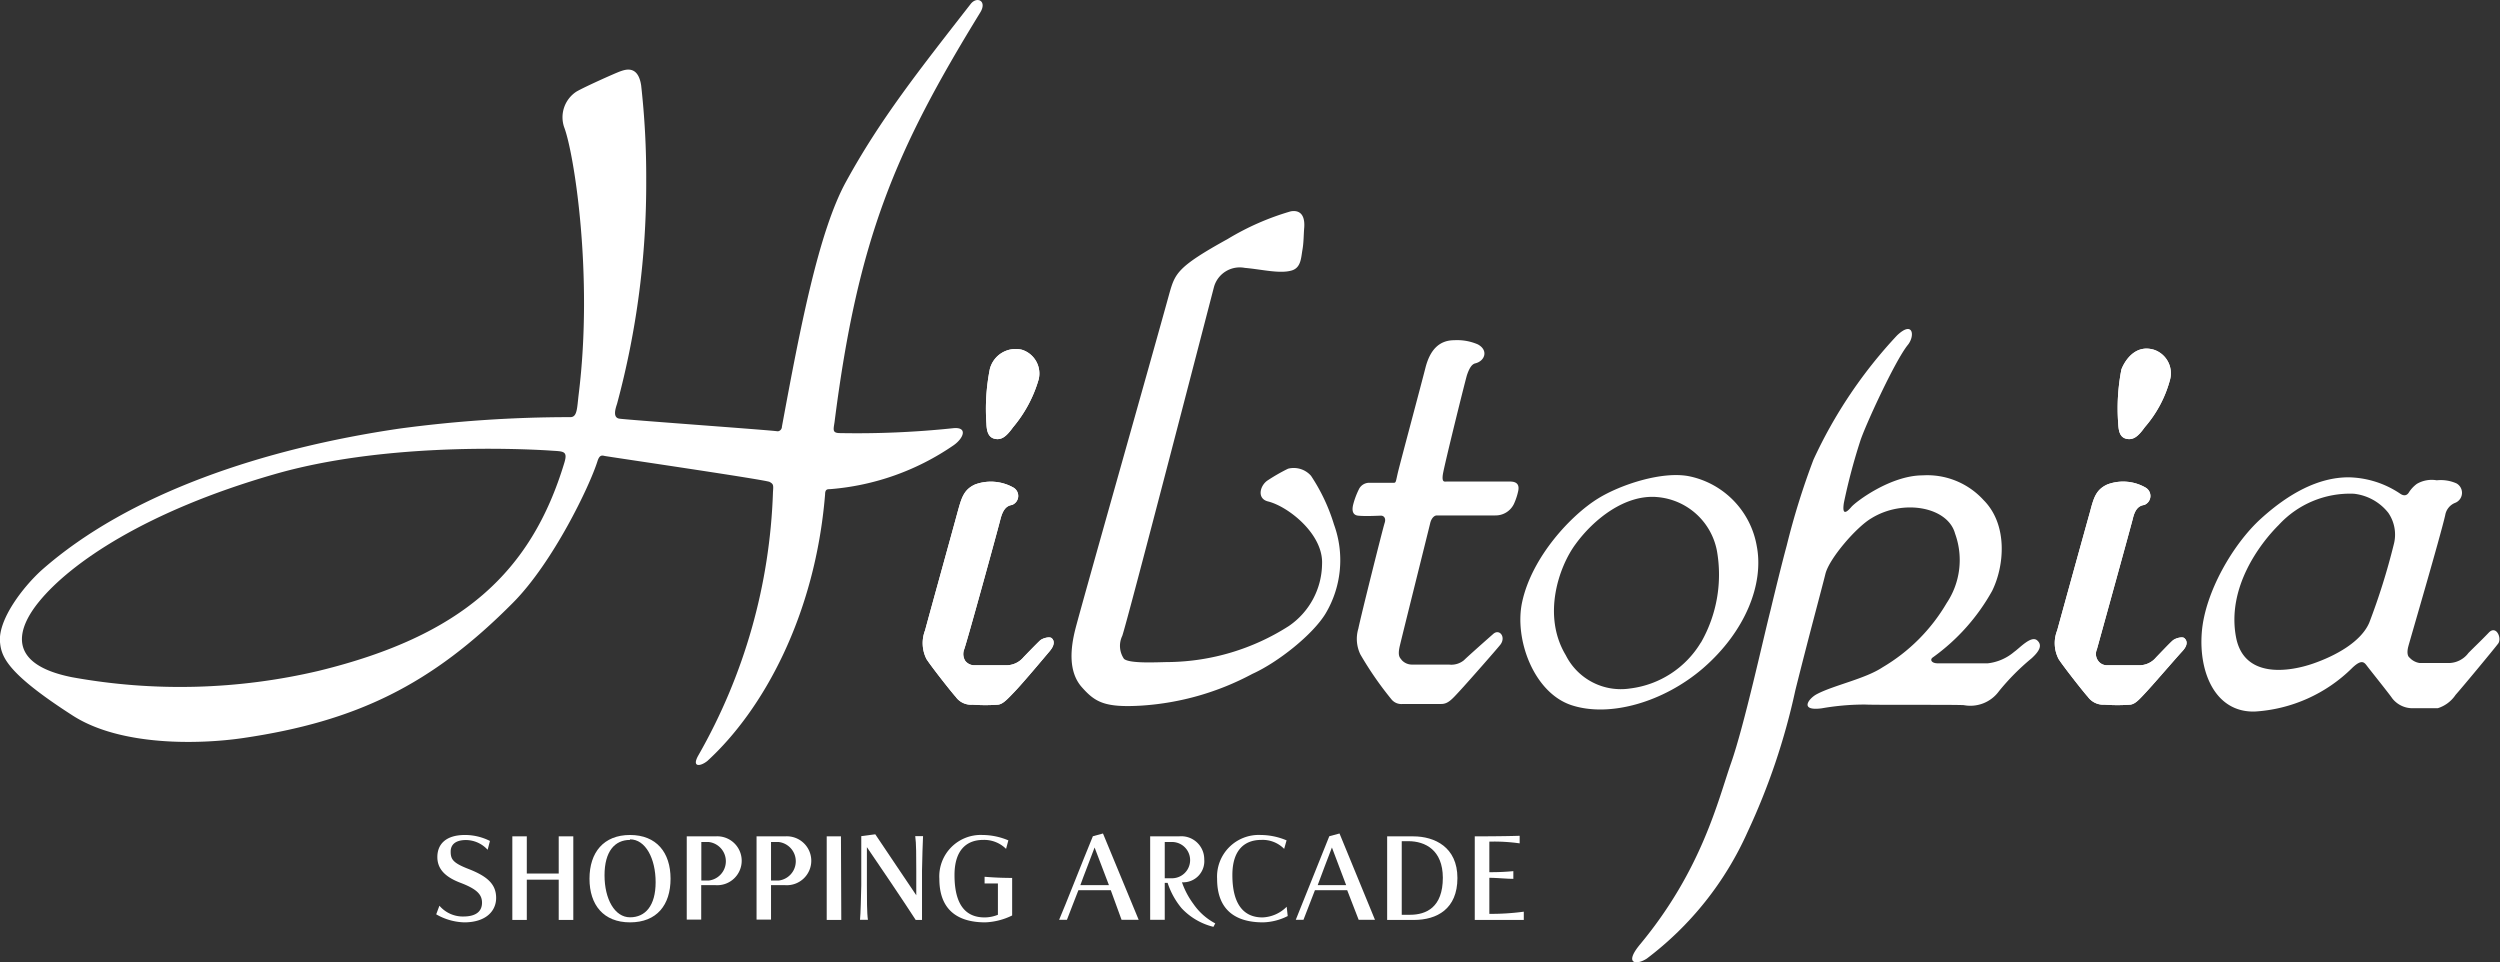 <svg id="レイヤー_1" data-name="レイヤー 1" xmlns="http://www.w3.org/2000/svg" viewBox="0 0 217.73 83.8"><rect x="0" y="0" width="217.73" height="83.8" fill="#333333" stroke="none"/><defs><style>.cls-1{fill:#fff;}</style></defs><path class="cls-1" d="M99.37,15.76c.62-1-.27-1.44-.82-.76C94,20.84,90.66,25.06,87.69,30.48c-2.39,4.34-4,12.74-5.59,21.34,0,.26-.22.43-.4.41-.61-.1-13.19-1-13.77-1.1s-.33-.87-.19-1.29a73.59,73.59,0,0,0,2.54-19.48,71.37,71.37,0,0,0-.44-8.25c-.27-1.81-1.41-1.36-1.78-1.24s-3.16,1.37-3.86,1.78a2.67,2.67,0,0,0-1.07,3.09C64,28,65.68,38.65,64.4,49c-.15,1.24-.12,2-.73,2A111,111,0,0,0,48.77,52c-11.7,1.72-23.5,5.58-31.15,12.33C16,65.8,13.83,68.62,14,70.59c.12,1.26.55,2.69,6.38,6.43,4.22,2.68,11.1,2.47,14.78,1.93,9.88-1.45,16.44-4.64,23.54-11.81,3.44-3.47,6.66-10.12,7.35-12.35.17-.49.36-.47.61-.41s14,2.07,14.36,2.26.34.3.3.88a49.44,49.44,0,0,1-6.49,22.92c-.62,1.08.16,1,.78.5C80.45,76.51,85,68.28,85.86,57.71c0-.48.26-.43.45-.44a22,22,0,0,0,10.74-3.82c.89-.62,1.28-1.65-.1-1.48a80,80,0,0,1-9.76.42c-.7,0-.62-.25-.51-.94C88.72,35.37,92,27.77,99.37,15.76ZM63.16,54.94c-2.9,9.63-9,15.12-21.38,18.15a52.67,52.67,0,0,1-21.51.56c-5.92-1.18-4.66-4.39-2.87-6.58,2.77-3.4,9.35-7.88,20.44-11.08,9.32-2.71,20.76-2.28,23.92-2.09C63,54,63.48,53.86,63.16,54.94Z" transform="translate(-14 -14.67)"/><path class="cls-1" d="M103,45.13a2.17,2.17,0,0,1,1.46,2.58,11.38,11.38,0,0,1-2.23,4.17c-.58.8-1,1.15-1.62,1s-.68-.84-.7-1.32a17.92,17.92,0,0,1,.29-4.72A2.32,2.32,0,0,1,103,45.13Z" transform="translate(-14 -14.67)"/><path class="cls-1" d="M101.13,59.89c.18-.69.44-1.16,1-1.24a.84.84,0,0,0,.14-1.51,4,4,0,0,0-3.34-.28c-1,.45-1.19,1.18-1.52,2.36-.54,2-2.6,9.41-2.84,10.34a3.07,3.07,0,0,0,.12,2.51c.51.78,2.32,3.06,2.54,3.28a1.63,1.63,0,0,0,1.47.69,15.19,15.19,0,0,0,2.23,0c.42-.06.76-.42,1.49-1.19s2.46-2.83,3-3.47.34-1,.16-1.14-.76,0-1,.21c-.39.37-1.24,1.25-1.45,1.47a1.94,1.94,0,0,1-1.49.69c-.83,0-2.42,0-2.82,0a1,1,0,0,1-.75-.38,1.11,1.11,0,0,1-.1-1C98.19,70.66,100.8,61.19,101.13,59.89Z" transform="translate(-14 -14.67)"/><path class="cls-1" d="M103,45.13a2.17,2.17,0,0,1,1.46,2.58,11.38,11.38,0,0,1-2.23,4.17c-.58.8-1,1.15-1.62,1s-.68-.84-.7-1.32a17.92,17.92,0,0,1,.29-4.72A2.32,2.32,0,0,1,103,45.13Z" transform="translate(-14 -14.67)"/><path class="cls-1" d="M101.13,59.89c.18-.69.44-1.16,1-1.24a.84.84,0,0,0,.14-1.51,4,4,0,0,0-3.34-.28c-1,.45-1.19,1.18-1.52,2.36-.54,2-2.6,9.41-2.84,10.34a3.07,3.07,0,0,0,.12,2.51c.51.78,2.32,3.06,2.54,3.28a1.63,1.63,0,0,0,1.47.69,15.19,15.19,0,0,0,2.23,0c.42-.06.76-.42,1.49-1.19s2.46-2.83,3-3.47.34-1,.16-1.14-.76,0-1,.21c-.39.37-1.24,1.25-1.45,1.47a1.94,1.94,0,0,1-1.49.69c-.83,0-2.42,0-2.82,0a1,1,0,0,1-.75-.38,1.11,1.11,0,0,1-.1-1C98.19,70.66,100.8,61.19,101.13,59.89Z" transform="translate(-14 -14.67)"/><path class="cls-1" d="M201.59,45.13A2.16,2.16,0,0,1,203,47.71a10.38,10.38,0,0,1-2.21,4.17c-.57.8-1,1.15-1.62,1s-.66-.84-.69-1.32a17.56,17.56,0,0,1,.28-4.72C199,46.21,199.89,44.62,201.59,45.13Z" transform="translate(-14 -14.67)"/><path class="cls-1" d="M199.74,59.89c.16-.69.41-1.16,1-1.24a.84.84,0,0,0,.13-1.51,3.92,3.92,0,0,0-3.33-.28c-1,.45-1.2,1.18-1.51,2.36-.56,2-2.61,9.41-2.86,10.34a3,3,0,0,0,.12,2.51c.51.78,2.32,3.06,2.54,3.28a1.66,1.66,0,0,0,1.47.69,15.16,15.16,0,0,0,2.23,0c.44-.06.76-.42,1.47-1.19s2.48-2.83,3.07-3.47.33-1,.16-1.14-.75,0-1,.21-1.23,1.25-1.45,1.47a1.89,1.89,0,0,1-1.48.69c-.84,0-2.42,0-2.82,0a.93.93,0,0,1-.74-.38,1,1,0,0,1-.12-1C196.78,70.66,199.4,61.19,199.74,59.89Z" transform="translate(-14 -14.67)"/><path class="cls-1" d="M201.59,45.13A2.16,2.16,0,0,1,203,47.71a10.38,10.38,0,0,1-2.21,4.17c-.57.8-1,1.15-1.62,1s-.66-.84-.69-1.32a17.56,17.56,0,0,1,.28-4.72C199,46.21,199.89,44.62,201.59,45.13Z" transform="translate(-14 -14.67)"/><path class="cls-1" d="M199.74,59.89c.16-.69.41-1.16,1-1.24a.84.84,0,0,0,.13-1.51,3.92,3.92,0,0,0-3.33-.28c-1,.45-1.2,1.18-1.51,2.36-.56,2-2.61,9.41-2.86,10.34a3,3,0,0,0,.12,2.51c.51.78,2.32,3.06,2.54,3.28a1.66,1.66,0,0,0,1.47.69,15.16,15.16,0,0,0,2.23,0c.44-.06.76-.42,1.47-1.19s2.48-2.83,3.07-3.47.33-1,.16-1.14-.75,0-1,.21-1.23,1.25-1.45,1.47a1.89,1.89,0,0,1-1.48.69c-.84,0-2.42,0-2.82,0a.93.93,0,0,1-.74-.38,1,1,0,0,1-.12-1C196.78,70.66,199.4,61.19,199.74,59.89Z" transform="translate(-14 -14.67)"/><path class="cls-1" d="M127.59,34.46c.09-1.48-.8-1.46-1.19-1.38a22.91,22.91,0,0,0-5.47,2.4c-4.43,2.45-4.59,3-5.1,4.79-1.42,5.17-7.54,26.74-8.15,29.09-.49,1.87-.62,3.85.54,5.16s2,1.8,5.24,1.6a23.66,23.66,0,0,0,9.61-2.76c2.22-1,5.27-3.42,6.38-5.26a9.08,9.08,0,0,0,.73-7.75,16.14,16.14,0,0,0-2-4.24,2,2,0,0,0-2-.62,15.93,15.93,0,0,0-1.75,1c-.69.43-1,1.6,0,1.85,1.75.43,4.85,2.85,4.71,5.48a6.63,6.63,0,0,1-2.89,5.37,19.87,19.87,0,0,1-10.44,3.14c-.84,0-3.42.17-3.92-.28a2,2,0,0,1-.15-2c.47-1.35,7.77-29.56,8-30.43A2.33,2.33,0,0,1,122.41,38c1.5.13,3.07.54,4.11.22.79-.25.79-1.1.91-1.78S127.53,35.16,127.59,34.46Z" transform="translate(-14 -14.67)"/><path class="cls-1" d="M140.66,44.3c-1.38,0-2.14.92-2.52,2.42s-2.14,8.06-2.37,9-.16,1-.43,1h-2a1,1,0,0,0-1,.58,6.83,6.83,0,0,0-.48,1.28c-.06.24-.22.93.42,1s1.79,0,2,0,.46.19.31.64-2.07,8.11-2.29,9.2a3.11,3.11,0,0,0,.18,2.25,29.82,29.82,0,0,0,2.69,3.89,1.11,1.11,0,0,0,1,.42c.3,0,2.77,0,3.36,0s.94-.42,1.65-1.19,3.27-3.68,3.51-4c.48-.67-.12-1.39-.65-.9-.81.71-2.26,2-2.54,2.28a1.74,1.74,0,0,1-1.3.38H137a1.21,1.21,0,0,1-.91-.38c-.13-.2-.4-.3-.18-1.24s2.56-10.31,2.65-10.7.33-.67.58-.67h5.09a1.77,1.77,0,0,0,1.62-1,5.33,5.33,0,0,0,.37-1.11c.12-.53-.08-.84-.7-.84H140c-.19,0-.44.1-.34-.61s2-8.39,2.11-8.69c.21-.61.43-.94.74-1,.83-.22,1.13-1.15.19-1.65A4.55,4.55,0,0,0,140.66,44.3Z" transform="translate(-14 -14.67)"/><path class="cls-1" d="M167,62.23a7.52,7.52,0,0,0-5.83-6.07c-2.37-.5-6.05.72-8,1.93-2.35,1.45-5.75,5.08-6.6,9-.71,3.23,1,7.92,4.31,9s8-.26,11.44-3.22C166,69.68,167.64,65.54,167,62.23Zm-4.87,8.4a8.38,8.38,0,0,1-6.16,4,5.36,5.36,0,0,1-5.6-2.89c-2.09-3.47-.59-7.74.85-9.68,1.57-2.16,4.3-4.34,7.1-4.1a5.78,5.78,0,0,1,5.21,4.68A11.91,11.91,0,0,1,162.14,70.63Z" transform="translate(-14 -14.67)"/><path class="cls-1" d="M180.14,44.73c.67-.8.48-2.19-.93-.84a40.81,40.81,0,0,0-7.27,10.81,64.66,64.66,0,0,0-2.33,7.48c-.43,1.58-1.08,4.25-1.42,5.67-.6,2.34-2.28,10-3.42,13.25s-2.54,9.31-7.91,15.79c-1.48,1.77-.32,1.85.57,1.26a28.23,28.23,0,0,0,8.76-11,58.08,58.08,0,0,0,4.17-12.36c1.25-5,2.29-8.8,2.62-10.14s2.7-4.08,4-4.84c2.76-1.71,6.66-1,7.29,1.33a6.74,6.74,0,0,1-.73,6.05,15.7,15.7,0,0,1-5.59,5.6c-1.5,1-4.25,1.56-5.71,2.33-.7.36-1.59,1.5.41,1.24a21.81,21.81,0,0,1,3.77-.33c.95.05,7.42,0,8.6.05a3.08,3.08,0,0,0,3.08-1.22A20.2,20.2,0,0,1,190.94,72c.6-.55,1-1.11.48-1.56s-1.51.66-2,1a4.29,4.29,0,0,1-2.3,1c-.8,0-3.81,0-4.36,0s-.71-.33-.42-.52a17.71,17.71,0,0,0,5.16-5.79c1.09-2.21,1.37-5.79-.75-7.91a6.63,6.63,0,0,0-5.3-2.15c-2.77,0-5.8,2.27-6.22,2.76s-.82.76-.64-.38A51.3,51.3,0,0,1,176,53.12C176.37,51.91,179,46.16,180.14,44.73Z" transform="translate(-14 -14.67)"/><path class="cls-1" d="M230.73,69.79c-.68.71-1.27,1.26-1.75,1.75a2.16,2.16,0,0,1-1.59.87c-1,0-2.15,0-2.68,0a1.48,1.48,0,0,1-.85-.46c-.15-.1-.27-.4-.11-1s2.81-9.64,3.21-11.42a1.4,1.4,0,0,1,.9-1.08.94.94,0,0,0,.08-1.68,3.36,3.36,0,0,0-1.72-.27,2.57,2.57,0,0,0-1.73.31,2.77,2.77,0,0,0-.68.72c-.17.3-.44.37-.78.13a8.31,8.31,0,0,0-4.49-1.42c-2.64,0-5.23,1.42-7.64,3.61s-4.86,6.39-5.14,9.88,1.17,7,4.61,6.91a13.18,13.18,0,0,0,8.49-3.8c.89-.85,1.08-.44,1.35-.09s1.94,2.44,2.12,2.72a2.23,2.23,0,0,0,1.85.88c1,0,1.61,0,2.13,0a2.91,2.91,0,0,0,1.55-1.16c.54-.6,3.36-4,3.71-4.47S231.39,69.06,230.73,69.79Zm-8.26-7.67a58,58,0,0,1-2.13,6.79c-.72,1.66-2.91,2.87-4.91,3.56s-6,1.36-6.69-2.31c-.82-4.36,2.14-8.2,3.72-9.77A8.43,8.43,0,0,1,219,57.67,4.44,4.44,0,0,1,222,59.33,3.35,3.35,0,0,1,222.47,62.12Z" transform="translate(-14 -14.67)"/><path class="cls-1" d="M54.43,95a5.13,5.13,0,0,1-2.44-.7l.28-.75a2.68,2.68,0,0,0,2.08.94c1.16,0,1.63-.49,1.63-1.2s-.44-1.19-1.89-1.74-2-1.3-2-2.24c0-1.1.72-1.92,2.41-1.92a4.84,4.84,0,0,1,2.17.52l-.2.77a2.59,2.59,0,0,0-1.87-.85c-1.06,0-1.35.51-1.35,1,0,.68.19,1,1.63,1.55,1.61.64,2.33,1.33,2.33,2.49S56.3,95,54.43,95Z" transform="translate(-14 -14.67)"/><path class="cls-1" d="M62.66,94.79V91.28H59.88v3.51H58.62V87.51h1.26v3.24h2.78V87.51h1.27v7.28Z" transform="translate(-14 -14.67)"/><path class="cls-1" d="M68.87,95c-2.3,0-3.53-1.51-3.53-3.8s1.23-3.81,3.53-3.81,3.53,1.52,3.53,3.81S71.2,95,68.87,95Zm0-7.18c-1.33,0-2.22,1-2.22,3.08s.89,3.66,2.22,3.66,2.23-1,2.23-3.06S70.22,87.77,68.87,87.77Z" transform="translate(-14 -14.67)"/><path class="cls-1" d="M76.32,91.76H75.07v3H73.81V87.51h2.51a2.13,2.13,0,1,1,0,4.25ZM75.71,88h-.63v3.36h.63a1.69,1.69,0,0,0,0-3.36Z" transform="translate(-14 -14.67)"/><path class="cls-1" d="M82.38,91.76H81.15v3H79.89V87.51h2.49a2.13,2.13,0,1,1,0,4.25ZM81.8,88h-.65v3.36h.65a1.69,1.69,0,0,0,0-3.36Z" transform="translate(-14 -14.67)"/><path class="cls-1" d="M87.24,87.51H86v7.28h1.27Z" transform="translate(-14 -14.67)"/><path class="cls-1" d="M94.3,90.49c0,1.67,0,4.3,0,4.3h-.55c-.81-1.27-3.55-5.33-4.25-6.34v3.33c0,1.16,0,2.41.09,3H88.9c.06-.62.08-1.85.11-3,0-1.66,0-4.29,0-4.29l1.22-.16c.75,1.14,2.93,4.34,3.57,5.31,0,0,0-1.3,0-2.15,0-1.17,0-2.41-.09-3h.68C94.36,88.12,94.32,89.32,94.3,90.49Z" transform="translate(-14 -14.67)"/><path class="cls-1" d="M99.81,95c-2.39,0-4-1.07-4-3.79a3.61,3.61,0,0,1,3.76-3.82,5.83,5.83,0,0,1,2.25.47l-.2.74a2.7,2.7,0,0,0-2-.78c-1.34,0-2.49.78-2.49,3.06,0,2.63,1,3.69,2.62,3.69a3.11,3.11,0,0,0,1.16-.23V91.61c-.24,0-.85,0-1.16,0v-.58c.84.07,1.63.1,2.4.1V94.4A5.8,5.8,0,0,1,99.81,95Z" transform="translate(-14 -14.67)"/><path class="cls-1" d="M111.68,94.78l-.94-2.58h-2.82c-.24.63-.75,1.91-1,2.58h-.68c.55-1.28,2-5,2.94-7.28l.88-.24,3.11,7.52Zm-2.35-6.3c-.26.72-1,2.59-1.24,3.28h2.49Z" transform="translate(-14 -14.67)"/><path class="cls-1" d="M119.68,95.39a5.63,5.63,0,0,1-2.78-1.63,6.68,6.68,0,0,1-1.21-2.2h-.25v3.22h-1.27V87.51h2.51a2,2,0,0,1,2.2,2,1.84,1.84,0,0,1-1.94,2,7,7,0,0,0,1,1.89,5.33,5.33,0,0,0,1.9,1.69ZM116.07,88h-.63v3.16h.63a1.58,1.58,0,0,0,0-3.16Z" transform="translate(-14 -14.67)"/><path class="cls-1" d="M124,95c-2.39,0-4-1.07-4-3.79a3.63,3.63,0,0,1,3.8-3.82,5.83,5.83,0,0,1,2.25.47l-.21.74a2.62,2.62,0,0,0-2-.78c-1.36,0-2.51.78-2.51,3.06,0,2.63,1.05,3.69,2.62,3.69a3.14,3.14,0,0,0,2.11-.93l.09.81A5,5,0,0,1,124,95Z" transform="translate(-14 -14.67)"/><path class="cls-1" d="M132.33,94.78l-1-2.58h-2.81c-.25.63-.74,1.91-1,2.58h-.67c.52-1.28,2-5,2.92-7.28l.89-.24,3.09,7.52ZM130,88.48c-.27.72-1,2.59-1.24,3.28h2.48Z" transform="translate(-14 -14.67)"/><path class="cls-1" d="M137.14,94.79h-2.33V87.51h2.27c1.87,0,3.85.94,3.85,3.63S139.15,94.79,137.14,94.79Zm-.49-6.86h-.57v6.41h.72c1.42,0,2.86-.65,2.86-3.23C139.65,88.71,138.14,87.93,136.65,87.93Z" transform="translate(-14 -14.67)"/><path class="cls-1" d="M142.44,94.79V87.51s2.5,0,3.91-.05v.66a15.73,15.73,0,0,0-2.64-.15v2.66a20.87,20.87,0,0,0,2.09-.09v.67c-.6,0-1.45-.09-2.09-.09v3.14a21.41,21.41,0,0,0,3-.19v.72Z" transform="translate(-14 -14.67)"/></svg>